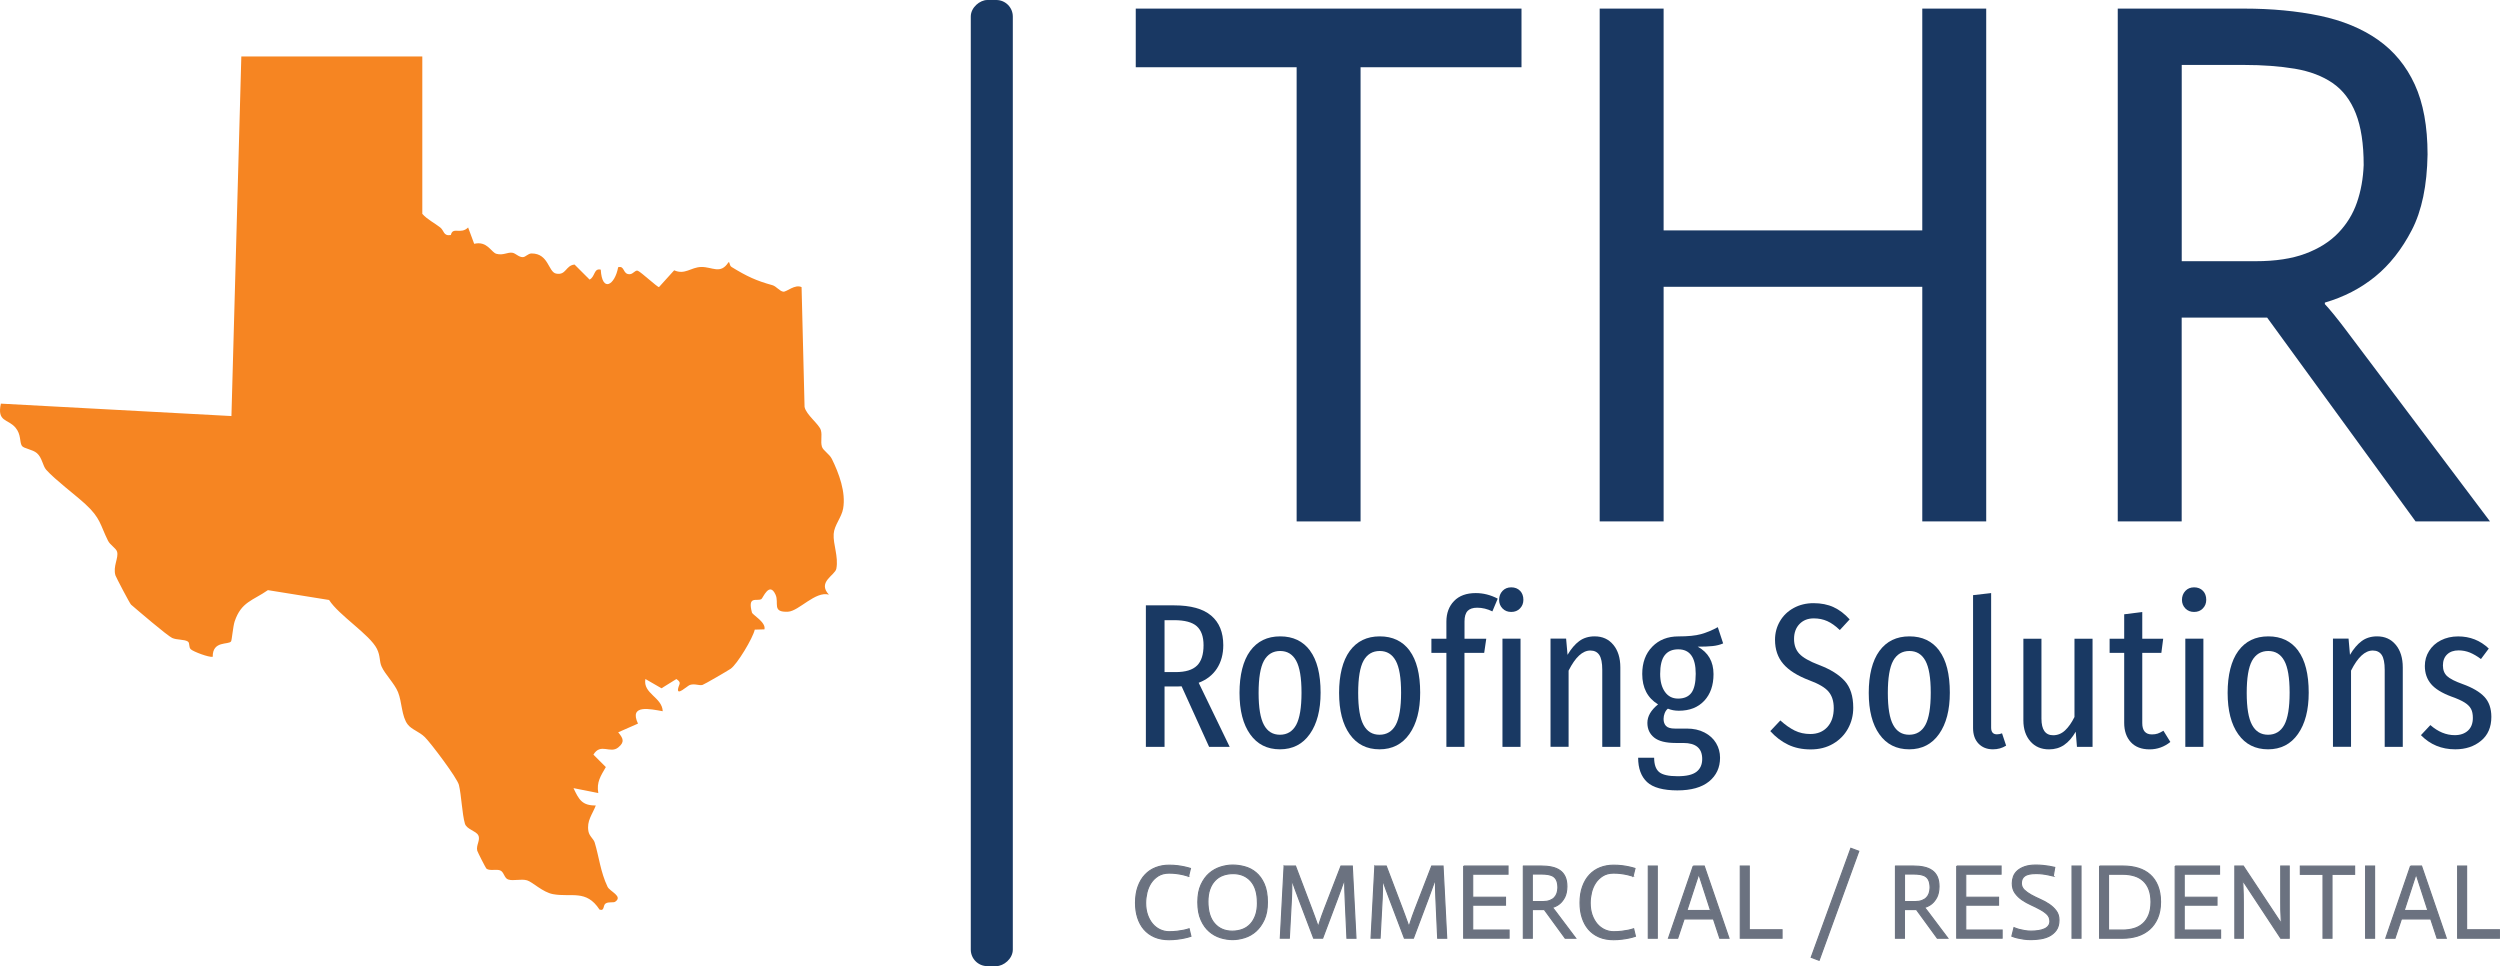 <?xml version="1.0" encoding="UTF-8"?> <svg xmlns="http://www.w3.org/2000/svg" id="Layer_1" version="1.1" viewBox="0 0 543.56 210.06"><defs><style> .st0 { fill: #6b7280; stroke: #6b7280; stroke-miterlimit: 10; stroke-width: .25px; } .st1 { fill: #f68522; } .st2 { fill: #193963; } .st3 { fill: #193863; } </style></defs><g><path class="st3" d="M281.93,14.62h-34.99V1.87h83.87v12.75h-34.99v98.75h-13.9V14.62Z"></path><path class="st3" d="M347.81,1.87h13.9v48.23h56.24V1.87h13.9v111.5h-13.9v-51.01h-56.24v51.01h-13.9V1.87Z"></path><path class="st3" d="M460.45,1.87h27.47c5.99,0,11.47.52,16.43,1.55,4.96,1.04,9.18,2.78,12.67,5.23,3.49,2.45,6.16,5.7,8.01,9.73,1.85,4.03,2.78,9.1,2.78,15.2-.11,6.76-1.25,12.24-3.42,16.43-2.17,4.2-4.84,7.58-7.99,10.14-3.15,2.56-6.79,4.44-10.92,5.64v.33c.43.44,1.11,1.23,2.04,2.37.92,1.14,1.71,2.15,2.36,3.02l31.5,41.85h-16.18l-32.27-44.31h-18.58v44.31h-13.9V1.87ZM513.92,35.87c0-4.58-.57-8.31-1.71-11.2-1.14-2.89-2.82-5.09-5.05-6.62-2.23-1.53-4.97-2.56-8.22-3.11-3.26-.54-6.95-.82-11.07-.82h-13.51v42.67h16.12c4.23,0,7.81-.54,10.74-1.63,2.93-1.09,5.32-2.59,7.16-4.5,1.84-1.91,3.2-4.11,4.07-6.62.87-2.51,1.36-5.23,1.47-8.17Z"></path></g><g><path class="st2" d="M262.89,162.39l-5.98-13.17c-.21.03-.52.04-.94.04h-2.77v13.12h-4.06v-30.76h6.16c3.6,0,6.28.74,8.04,2.23,1.76,1.49,2.63,3.63,2.63,6.43,0,1.96-.46,3.65-1.38,5.07-.92,1.41-2.25,2.45-3.97,3.1l6.74,13.93h-4.46ZM260.25,144.73c.95-.94,1.43-2.42,1.43-4.44,0-1.88-.49-3.25-1.47-4.13-.98-.88-2.63-1.32-4.96-1.32h-2.05v11.29h2.41c2.14,0,3.69-.47,4.64-1.41Z"></path><path class="st2" d="M284.83,141.47c1.53,2.07,2.3,5.11,2.3,9.13,0,3.78-.78,6.78-2.34,8.99-1.56,2.22-3.73,3.33-6.5,3.33s-4.93-1.09-6.47-3.26c-1.55-2.17-2.32-5.18-2.32-9.02s.77-6.99,2.32-9.11c1.55-2.11,3.72-3.17,6.52-3.17s4.96,1.03,6.5,3.1ZM274.81,143.66c-.77,1.41-1.16,3.74-1.16,6.99s.39,5.54,1.16,6.96c.77,1.43,1.93,2.14,3.48,2.14s2.75-.71,3.53-2.14c.77-1.43,1.16-3.76,1.16-7.01s-.39-5.53-1.16-6.94c-.77-1.41-1.93-2.12-3.48-2.12s-2.75.71-3.53,2.12Z"></path><path class="st2" d="M306.48,141.47c1.53,2.07,2.3,5.11,2.3,9.13,0,3.78-.78,6.78-2.34,8.99-1.56,2.22-3.73,3.33-6.5,3.33s-4.93-1.09-6.47-3.26c-1.55-2.17-2.32-5.18-2.32-9.02s.77-6.99,2.32-9.11c1.55-2.11,3.72-3.17,6.52-3.17s4.96,1.03,6.5,3.1ZM296.46,143.66c-.77,1.41-1.16,3.74-1.16,6.99s.39,5.54,1.16,6.96c.77,1.43,1.93,2.14,3.48,2.14s2.75-.71,3.53-2.14c.77-1.43,1.16-3.76,1.16-7.01s-.39-5.53-1.16-6.94c-.77-1.41-1.93-2.12-3.48-2.12s-2.75.71-3.53,2.12Z"></path><path class="st2" d="M319.09,132.84c-.45.48-.67,1.24-.67,2.28v3.75h4.73l-.45,3.08h-4.29v20.44h-3.93v-20.44h-3.26v-3.08h3.26v-3.71c0-1.84.56-3.34,1.67-4.49,1.12-1.15,2.69-1.72,4.71-1.72,1.64,0,3.23.4,4.78,1.21l-1.16,2.77c-1.1-.54-2.2-.8-3.3-.8-.95,0-1.65.24-2.1.71Z"></path><path class="st2" d="M330.51,128.46c.48.51.71,1.16.71,1.96,0,.74-.25,1.37-.74,1.87-.49.51-1.12.76-1.9.76s-1.41-.25-1.9-.76c-.49-.51-.74-1.13-.74-1.87s.25-1.42.74-1.94c.49-.52,1.12-.78,1.9-.78s1.44.25,1.92.76ZM330.6,138.86v23.52h-3.93v-23.52h3.93Z"></path><path class="st2" d="M350.78,140.2c1.01,1.22,1.52,2.86,1.52,4.91v17.27h-3.93v-16.74c0-1.52-.22-2.6-.65-3.24-.43-.64-1.08-.96-1.94-.96-1.7,0-3.27,1.46-4.73,4.37v16.56h-3.93v-23.52h3.39l.31,3.53c.77-1.31,1.62-2.31,2.54-2.99.92-.68,2.04-1.03,3.35-1.03,1.7,0,3.05.61,4.06,1.83Z"></path><path class="st2" d="M374.66,139.89c-.68.3-1.45.49-2.3.58-.85.09-1.93.13-3.24.13,2.29,1.25,3.44,3.24,3.44,5.98,0,2.41-.67,4.34-2.01,5.78-1.34,1.44-3.18,2.17-5.54,2.17-.86,0-1.65-.15-2.37-.45-.3.24-.53.56-.69.96-.16.4-.25.83-.25,1.27,0,.65.18,1.17.54,1.54.36.37,1,.56,1.92.56h2.59c1.46,0,2.74.28,3.84.85,1.1.57,1.94,1.33,2.52,2.3s.87,2.03.87,3.19c0,2.14-.8,3.86-2.39,5.16-1.59,1.29-3.89,1.94-6.9,1.94s-5.29-.6-6.58-1.81c-1.29-1.21-1.94-2.97-1.94-5.29h3.48c0,1.46.36,2.49,1.07,3.1.71.61,2.05.92,4.02.92s3.27-.32,4.11-.96c.83-.64,1.25-1.57,1.25-2.79,0-2.32-1.37-3.48-4.11-3.48h-1.65c-2.14,0-3.71-.39-4.69-1.18-.98-.79-1.47-1.85-1.47-3.19,0-1.43.77-2.77,2.32-4.02-2.29-1.4-3.44-3.6-3.44-6.61,0-2.47.73-4.45,2.19-5.94,1.46-1.49,3.35-2.23,5.67-2.23,2.08,0,3.72-.16,4.91-.49,1.19-.33,2.41-.83,3.66-1.52l1.16,3.53ZM361.94,142.48c-.66.86-.98,2.22-.98,4.06,0,1.61.34,2.9,1.03,3.88s1.64,1.47,2.86,1.47c1.31,0,2.28-.42,2.9-1.25.62-.83.94-2.22.94-4.15,0-3.54-1.27-5.31-3.79-5.31-1.31,0-2.29.43-2.95,1.29Z"></path><path class="st2" d="M398.66,132.01c1.26.58,2.43,1.47,3.5,2.66l-2.14,2.32c-.92-.89-1.83-1.54-2.72-1.94-.89-.4-1.88-.6-2.95-.6-1.28,0-2.31.41-3.1,1.23-.79.82-1.18,1.9-1.18,3.24s.38,2.38,1.14,3.21c.76.83,2.19,1.65,4.31,2.46,2.44.92,4.29,2.07,5.54,3.44,1.25,1.37,1.88,3.32,1.88,5.85,0,1.64-.38,3.15-1.14,4.53-.76,1.38-1.84,2.48-3.24,3.3s-3.02,1.23-4.87,1.23-3.48-.34-4.91-1.03c-1.43-.68-2.72-1.67-3.88-2.95l2.19-2.32c1.04.95,2.08,1.68,3.1,2.19,1.03.51,2.17.76,3.42.76,1.55,0,2.78-.5,3.71-1.52.92-1.01,1.38-2.38,1.38-4.11,0-1.49-.37-2.68-1.12-3.57-.74-.89-2.13-1.71-4.15-2.46-2.59-.98-4.49-2.17-5.69-3.57-1.21-1.4-1.81-3.15-1.81-5.27,0-1.46.36-2.8,1.07-4.02s1.71-2.18,2.99-2.88c1.28-.7,2.72-1.05,4.33-1.05s3.09.29,4.35.87Z"></path><path class="st2" d="M421.64,141.47c1.53,2.07,2.3,5.11,2.3,9.13,0,3.78-.78,6.78-2.34,8.99-1.56,2.22-3.73,3.33-6.5,3.33s-4.93-1.09-6.47-3.26c-1.55-2.17-2.32-5.18-2.32-9.02s.77-6.99,2.32-9.11c1.55-2.11,3.72-3.17,6.52-3.17s4.96,1.03,6.5,3.1ZM411.62,143.66c-.77,1.41-1.16,3.74-1.16,6.99s.39,5.54,1.16,6.96c.77,1.43,1.93,2.14,3.48,2.14s2.75-.71,3.53-2.14c.77-1.43,1.16-3.76,1.16-7.01s-.39-5.53-1.16-6.94c-.77-1.41-1.93-2.12-3.48-2.12s-2.75.71-3.53,2.12Z"></path><path class="st2" d="M430.17,161.67c-.79-.83-1.18-1.96-1.18-3.39v-28.88l3.93-.45v29.24c0,.98.42,1.47,1.25,1.47.39,0,.76-.07,1.12-.22l.89,2.68c-.86.54-1.82.8-2.86.8-1.31,0-2.36-.42-3.15-1.25Z"></path><path class="st2" d="M454.97,162.39h-3.39l-.27-3.3c-.74,1.28-1.58,2.24-2.52,2.88s-2.03.96-3.28.96c-1.7,0-3.05-.58-4.06-1.74-1.01-1.16-1.52-2.68-1.52-4.55v-17.77h3.93v17.37c0,2.41.85,3.62,2.54,3.62.98,0,1.84-.35,2.59-1.05s1.43-1.67,2.05-2.92v-17.01h3.93v23.52Z"></path><path class="st2" d="M471.89,161.32c-1.34,1.07-2.84,1.61-4.51,1.61-1.76,0-3.12-.52-4.08-1.56s-1.45-2.44-1.45-4.2v-15.22h-3.17v-3.08h3.17v-5.31l3.93-.49v5.8h4.55l-.4,3.08h-4.15v15.27c0,1.64.7,2.46,2.1,2.46.48,0,.89-.06,1.25-.18.36-.12.77-.33,1.25-.62l1.52,2.46Z"></path><path class="st2" d="M478.98,128.46c.48.51.71,1.16.71,1.96,0,.74-.25,1.37-.74,1.87-.49.51-1.12.76-1.9.76s-1.41-.25-1.9-.76c-.49-.51-.74-1.13-.74-1.87s.25-1.42.74-1.94c.49-.52,1.12-.78,1.9-.78s1.44.25,1.92.76ZM479.07,138.86v23.52h-3.93v-23.52h3.93Z"></path><path class="st2" d="M499.67,141.47c1.53,2.07,2.3,5.11,2.3,9.13,0,3.78-.78,6.78-2.34,8.99-1.56,2.22-3.73,3.33-6.5,3.33s-4.93-1.09-6.47-3.26c-1.55-2.17-2.32-5.18-2.32-9.02s.77-6.99,2.32-9.11c1.55-2.11,3.72-3.17,6.52-3.17s4.96,1.03,6.5,3.1ZM489.65,143.66c-.77,1.41-1.16,3.74-1.16,6.99s.39,5.54,1.16,6.96c.77,1.43,1.93,2.14,3.48,2.14s2.75-.71,3.53-2.14c.77-1.43,1.16-3.76,1.16-7.01s-.39-5.53-1.16-6.94c-.77-1.41-1.93-2.12-3.48-2.12s-2.75.71-3.53,2.12Z"></path><path class="st2" d="M520.9,140.2c1.01,1.22,1.52,2.86,1.52,4.91v17.27h-3.93v-16.74c0-1.52-.22-2.6-.65-3.24-.43-.64-1.08-.96-1.94-.96-1.7,0-3.27,1.46-4.73,4.37v16.56h-3.93v-23.52h3.39l.31,3.53c.77-1.31,1.62-2.31,2.54-2.99.92-.68,2.04-1.03,3.35-1.03,1.7,0,3.05.61,4.06,1.83Z"></path><path class="st2" d="M541.12,141.01l-1.7,2.28c-.83-.62-1.64-1.09-2.41-1.41-.77-.31-1.59-.47-2.46-.47-1.04,0-1.87.29-2.48.87-.61.58-.92,1.38-.92,2.39s.3,1.76.89,2.32c.59.57,1.73,1.15,3.39,1.74,2.14.77,3.72,1.7,4.73,2.77s1.52,2.53,1.52,4.37c0,2.23-.75,3.97-2.25,5.2-1.5,1.24-3.37,1.85-5.6,1.85-2.98,0-5.46-1.03-7.46-3.08l2.05-2.19c1.67,1.46,3.44,2.19,5.31,2.19,1.19,0,2.14-.33,2.86-.98.71-.65,1.07-1.58,1.07-2.77,0-.8-.13-1.46-.4-1.96-.27-.51-.73-.97-1.38-1.38-.66-.42-1.61-.85-2.86-1.29-2.08-.77-3.57-1.69-4.46-2.75-.89-1.06-1.34-2.36-1.34-3.91,0-1.19.3-2.28.92-3.26.61-.98,1.46-1.76,2.57-2.32,1.1-.56,2.35-.85,3.75-.85,2.59,0,4.81.88,6.65,2.63Z"></path><path class="st0" d="M258.44,190.51c-.38-.12-.79-.23-1.22-.33-.43-.1-.9-.18-1.41-.25-.51-.07-1.05-.1-1.62-.1-.92,0-1.7.2-2.35.6-.64.4-1.17.91-1.58,1.53s-.7,1.32-.89,2.08c-.18.77-.28,1.53-.28,2.28,0,.95.13,1.81.4,2.59.27.77.64,1.43,1.1,1.98.47.54,1.01.96,1.63,1.25.62.29,1.28.44,1.97.44.64,0,1.23-.04,1.77-.1.54-.07,1-.14,1.38-.22.44-.09.84-.2,1.2-.32l.39,1.63c-.41.14-.87.26-1.38.37-.43.09-.93.18-1.5.25s-1.19.12-1.86.12c-1.21,0-2.27-.2-3.19-.6-.91-.4-1.67-.96-2.28-1.67-.61-.71-1.06-1.56-1.37-2.53-.31-.97-.46-2.04-.46-3.21,0-1.33.18-2.51.55-3.53.37-1.02.87-1.88,1.52-2.56.64-.69,1.41-1.21,2.3-1.56.89-.35,1.86-.53,2.92-.53.64,0,1.25.04,1.81.1.56.07,1.07.16,1.54.26s.9.22,1.3.34l-.41,1.7Z"></path><path class="st0" d="M260.44,196.14c0-1.49.23-2.75.7-3.77s1.07-1.86,1.79-2.48c.73-.63,1.54-1.08,2.44-1.37.9-.28,1.77-.43,2.63-.43s1.74.12,2.63.36c.9.24,1.71.66,2.44,1.27s1.33,1.43,1.79,2.47.7,2.37.7,3.98c0,1.5-.23,2.77-.7,3.79s-1.07,1.86-1.79,2.51c-.73.64-1.54,1.11-2.44,1.39-.9.28-1.77.43-2.63.43s-1.74-.14-2.63-.41c-.9-.28-1.71-.73-2.44-1.36-.73-.63-1.33-1.46-1.79-2.51-.47-1.04-.7-2.33-.7-3.86ZM273.39,196.26c0-2.07-.48-3.64-1.44-4.71-.96-1.07-2.24-1.61-3.85-1.61-.81,0-1.55.13-2.22.38s-1.24.63-1.72,1.14c-.48.51-.86,1.14-1.13,1.9-.27.76-.4,1.65-.4,2.68,0,2.07.48,3.66,1.44,4.76.96,1.1,2.24,1.66,3.85,1.66.8,0,1.53-.13,2.21-.38.67-.25,1.25-.64,1.74-1.16.48-.52.86-1.17,1.13-1.93.27-.77.4-1.67.4-2.71Z"></path><path class="st0" d="M279.21,188.3h2.46l3.54,9.34c.2.54.38,1.03.55,1.48s.31.85.44,1.21c.15.4.28.77.39,1.1h.05c.09-.34.21-.71.35-1.1.12-.35.26-.75.41-1.21.15-.45.34-.95.55-1.48l3.61-9.34h2.46l.8,15.69h-1.96l-.39-8.62c-.03-.75-.05-1.39-.07-1.91-.02-.52-.02-.95-.02-1.29v-.97h-.05c-.09.23-.21.54-.34.94-.12.34-.28.77-.47,1.3s-.43,1.17-.7,1.92l-3.24,8.62h-1.96l-3.27-8.62c-.29-.74-.53-1.37-.71-1.9-.18-.53-.34-.96-.46-1.3-.14-.4-.25-.72-.32-.97h-.05c.01.25.03.57.05.97.01.64,0,1.71-.07,3.2l-.46,8.62h-1.96l.83-15.69Z"></path><path class="st0" d="M298.94,188.3h2.46l3.54,9.34c.2.54.38,1.03.55,1.48s.31.85.44,1.21c.15.4.28.77.39,1.1h.05c.09-.34.21-.71.35-1.1.12-.35.26-.75.41-1.21.15-.45.34-.95.55-1.48l3.61-9.34h2.46l.8,15.69h-1.96l-.39-8.62c-.03-.75-.05-1.39-.07-1.91-.02-.52-.02-.95-.02-1.29v-.97h-.05c-.09.23-.21.54-.34.94-.12.34-.28.77-.47,1.3s-.43,1.17-.7,1.92l-3.24,8.62h-1.96l-3.27-8.62c-.29-.74-.53-1.37-.71-1.9-.18-.53-.34-.96-.46-1.3-.14-.4-.25-.72-.32-.97h-.05c.01.25.03.57.05.97.01.64,0,1.71-.07,3.2l-.46,8.62h-1.96l.83-15.69Z"></path><path class="st0" d="M318.24,188.3h9.64v1.77h-7.68v5.01h7.13v1.73h-7.13v5.4h7.91v1.77h-9.87v-15.69Z"></path><path class="st0" d="M331.21,188.3h3.86c.84,0,1.61.07,2.31.22.7.15,1.29.39,1.78.74.49.34.87.8,1.13,1.37.26.57.39,1.28.39,2.14-.02.95-.18,1.72-.48,2.31-.31.59-.68,1.07-1.12,1.43s-.96.62-1.54.79v.05c.06.06.16.17.29.33.13.16.24.3.33.42l4.43,5.89h-2.28l-4.54-6.23h-2.61v6.23h-1.95v-15.69ZM338.73,193.09c0-.64-.08-1.17-.24-1.58s-.4-.72-.71-.93c-.31-.21-.7-.36-1.16-.44-.46-.08-.98-.11-1.56-.11h-1.9v6h2.27c.59,0,1.1-.08,1.51-.23s.75-.36,1.01-.63c.26-.27.45-.58.57-.93s.19-.74.21-1.15Z"></path><path class="st0" d="M355.09,190.51c-.38-.12-.79-.23-1.22-.33-.43-.1-.9-.18-1.41-.25-.51-.07-1.05-.1-1.62-.1-.92,0-1.7.2-2.35.6-.64.4-1.17.91-1.58,1.53s-.7,1.32-.89,2.08c-.18.77-.28,1.53-.28,2.28,0,.95.13,1.81.4,2.59.27.77.64,1.43,1.1,1.98.47.54,1.01.96,1.63,1.25.62.29,1.28.44,1.97.44.64,0,1.23-.04,1.77-.1.54-.07,1-.14,1.38-.22.44-.09.84-.2,1.2-.32l.39,1.63c-.41.14-.87.26-1.38.37-.43.09-.93.18-1.5.25s-1.19.12-1.86.12c-1.21,0-2.27-.2-3.19-.6-.91-.4-1.67-.96-2.28-1.67-.61-.71-1.06-1.56-1.37-2.53-.31-.97-.46-2.04-.46-3.21,0-1.33.18-2.51.55-3.53.37-1.02.87-1.88,1.52-2.56.64-.69,1.41-1.21,2.3-1.56.89-.35,1.86-.53,2.92-.53.64,0,1.25.04,1.81.1.56.07,1.07.16,1.54.26s.9.22,1.3.34l-.41,1.7Z"></path><path class="st0" d="M358.38,188.3h1.95v15.69h-1.95v-15.69Z"></path><path class="st0" d="M368.15,188.3h2.39l5.38,15.69h-2l-1.38-4.19h-6.37l-1.4,4.19h-2l5.38-15.69ZM371.92,197.96l-2.53-7.82h-.07l-2.55,7.82h5.15Z"></path><path class="st0" d="M378.38,188.3h1.95v13.85h7.13v1.84h-9.08v-15.69Z"></path><path class="st0" d="M402.42,184.44l1.72.64-8.62,23.71-1.72-.64,8.62-23.71Z"></path><path class="st0" d="M412.12,188.3h3.86c.84,0,1.61.07,2.31.22.7.15,1.29.39,1.78.74.49.34.87.8,1.13,1.37.26.57.39,1.28.39,2.14-.02.95-.18,1.72-.48,2.31-.31.59-.68,1.07-1.12,1.43s-.96.62-1.54.79v.05c.06.06.16.17.29.33.13.16.24.3.33.42l4.43,5.89h-2.28l-4.54-6.23h-2.61v6.23h-1.95v-15.69ZM419.65,193.09c0-.64-.08-1.17-.24-1.58s-.4-.72-.71-.93c-.31-.21-.7-.36-1.16-.44-.46-.08-.98-.11-1.56-.11h-1.9v6h2.27c.59,0,1.1-.08,1.51-.23s.75-.36,1.01-.63c.26-.27.45-.58.57-.93s.19-.74.21-1.15Z"></path><path class="st0" d="M425.44,188.3h9.64v1.77h-7.68v5.01h7.13v1.73h-7.13v5.4h7.91v1.77h-9.87v-15.69Z"></path><path class="st0" d="M446.44,190.46c-.37-.09-.75-.18-1.15-.25-.35-.08-.76-.14-1.21-.2s-.92-.08-1.41-.08c-1.13,0-1.95.17-2.44.52-.49.35-.74.88-.74,1.6.01.57.22,1.05.62,1.44.4.39.9.75,1.5,1.08.6.33,1.25.65,1.97.97.71.31,1.37.67,1.97,1.08.6.41,1.1.88,1.51,1.43.41.54.61,1.21.61,1.99,0,.9-.2,1.63-.59,2.18s-.89.98-1.48,1.29c-.6.31-1.25.51-1.97.62s-1.39.16-2.04.16-1.17-.04-1.68-.12c-.51-.08-.94-.16-1.31-.25-.43-.11-.82-.23-1.17-.37l.46-1.86c.35.15.73.28,1.13.39.35.09.75.18,1.18.25.44.08.9.12,1.39.12.6,0,1.15-.04,1.64-.12.5-.08.93-.2,1.3-.37.37-.17.66-.39.86-.67.21-.28.31-.61.31-1.01-.02-.6-.21-1.08-.59-1.46-.38-.38-.87-.74-1.5-1.08-.62-.34-1.29-.68-2-1s-1.37-.69-1.97-1.1c-.6-.41-1.1-.9-1.51-1.47s-.61-1.27-.61-2.12c0-.49.08-.97.25-1.45.17-.47.46-.9.86-1.26s.93-.67,1.59-.9c.65-.23,1.46-.35,2.43-.35.55,0,1.08.03,1.58.08s.93.11,1.3.17c.43.08.83.16,1.22.25l-.32,1.86Z"></path><path class="st0" d="M450.51,188.3h1.95v15.69h-1.95v-15.69Z"></path><path class="st0" d="M456.49,188.3h5.04c1.24,0,2.37.15,3.37.46,1,.31,1.87.78,2.59,1.43.72.64,1.28,1.46,1.67,2.44s.59,2.14.59,3.47-.22,2.52-.64,3.51c-.43.99-1.01,1.81-1.75,2.46-.74.65-1.6,1.13-2.6,1.45-1,.31-2.07.47-3.22.47h-5.04v-15.69ZM458.45,202.22h3.1c.84,0,1.63-.11,2.38-.32.74-.21,1.39-.56,1.95-1.05.56-.48,1-1.12,1.32-1.9s.48-1.73.48-2.85c0-1.04-.15-1.94-.44-2.7-.29-.76-.7-1.38-1.23-1.87-.53-.49-1.17-.86-1.93-1.09s-1.6-.36-2.54-.36h-3.1v12.14Z"></path><path class="st0" d="M472.94,188.3h9.64v1.77h-7.68v5.01h7.13v1.73h-7.13v5.4h7.91v1.77h-9.87v-15.69Z"></path><path class="st0" d="M485.91,188.3h1.84l8.23,12.44h.05c-.03-.44-.05-.92-.07-1.43-.03-.43-.05-.92-.06-1.48s-.01-1.13-.01-1.71v-7.82h1.84v15.69h-1.84l-8.23-12.49h-.05c.02.46.04.94.07,1.45.02.44.03.94.05,1.5.02.55.02,1.12.02,1.7v7.84h-1.84v-15.69Z"></path><path class="st0" d="M505.07,190.1h-4.92v-1.79h11.8v1.79h-4.92v13.89h-1.95v-13.89Z"></path><path class="st0" d="M514.34,188.3h1.95v15.69h-1.95v-15.69Z"></path><path class="st0" d="M524.11,188.3h2.39l5.38,15.69h-2l-1.38-4.19h-6.37l-1.4,4.19h-2l5.38-15.69ZM527.88,197.96l-2.53-7.82h-.07l-2.55,7.82h5.15Z"></path><path class="st0" d="M534.35,188.3h1.95v13.85h7.13v1.84h-9.08v-15.69Z"></path></g><path class="st1" d="M91.82,12.26v34.24c1.1,1.23,2.62,1.96,3.9,2.96.86.67.65,1.92,2.31,1.64.4-1.89,2.13-.03,3.75-1.64l1.32,3.55c2.88-.68,3.67,1.87,4.85,2.18,1.48.39,2.37-.39,3.43-.24.73.1,1.37.96,2.28.96.63,0,1.12-.8,1.92-.8,3.71-.01,3.62,4.02,5.31,4.37,2.21.46,2.06-1.77,4.03-1.96l3.27,3.27c1.22-.61.91-2.55,2.43-2.16.28,5.05,3.07,3.39,3.78-.53,1.5-.4.94,1.56,2.5,1.52.8-.02,1.23-.99,1.8-.74.74.32,4.27,3.61,4.58,3.54l3.3-3.65c2.33,1.05,3.62-.66,5.86-.72,2.42-.06,4.2,1.7,5.94-1.02.35-.16.12.67.7,1.03,3.32,2.04,5.38,2.99,8.87,3.95.83.23,1.59,1.34,2.37,1.41.73.06,2.53-1.69,3.96-.99l.65,26.04c.32,1.71,3.18,3.75,3.55,5.08.32,1.16-.11,2.41.22,3.56.24.84,1.63,1.59,2.17,2.68,1.56,3.17,3.06,7.23,2.45,10.77-.34,1.96-1.94,3.63-2.06,5.53-.15,2.29,1.08,4.91.58,7.56-.27,1.44-4.2,2.88-1.62,5.64-2.93-.84-6.54,3.59-8.87,3.71-3.6.19-1.9-1.88-2.73-3.7-1.34-2.97-2.76.78-3.08.96-.98.56-3.07-.86-2.04,2.96.12.44,3.12,2.13,2.7,3.62l-2.1.06c-.42,1.88-3.82,7.52-5.24,8.51-.56.39-5.77,3.42-6.12,3.51-.79.2-1.63-.34-2.73,0-.58.18-2.97,2.56-2.56.72.22-.97.79-1.2-.39-2l-3.24,2.01-3.5-2.02c-.58,3.2,3.66,3.96,3.77,7.01-2.66-.47-7.39-1.59-5.38,2.69l-4.3,1.89c1.09,1.33,1.47,2.09.01,3.29-1.76,1.45-3.82-1.06-5.4,1.57l2.7,2.7c-1.1,1.92-2.06,3.25-1.64,5.65l-5.39-1.07c1.15,2.43,1.83,3.81,4.85,3.77-.76,1.98-2.02,3.33-1.6,5.63.2,1.07,1.12,1.63,1.36,2.43.94,3.1,1.25,6.37,2.79,9.61.5,1.05,3.44,2.07,1.65,3.27-.38.25-1.41-.05-2.05.36s-.2,1.72-1.34,1.34c-2.9-4.45-6.1-2.62-10.12-3.36-2.24-.41-4.47-2.66-5.63-3-1.32-.39-2.96.2-4.12-.19-.87-.29-.9-1.7-1.78-1.99s-2.14.16-2.9-.33c-.19-.12-1.99-3.72-2.04-3.94-.29-1.22.76-2.33.22-3.36-.5-.96-2.54-1.28-2.9-2.53-.62-2.15-.75-6.11-1.3-8.4-.35-1.47-6.06-9.06-7.4-10.39-1.22-1.21-2.85-1.63-3.72-2.75-1.36-1.74-1.25-4.91-2.12-7.04-.77-1.89-2.83-3.88-3.58-5.58-.52-1.18-.22-2.25-1.01-3.84-1.55-3.1-8.26-7.27-10.4-10.62l-13.3-2.14c-3.33,2.31-5.79,2.53-7.23,6.8-.36,1.07-.6,4.08-.78,4.34-.54.81-4.05-.22-3.99,3.36-.87.14-4.14-1.1-4.74-1.62-.55-.46-.18-1.37-.66-1.7-.75-.51-2.42-.31-3.43-.79-1.08-.51-7.55-6.05-8.93-7.24-.27-.23-3.26-5.95-3.38-6.33-.61-1.97.72-3.81.35-5.16-.21-.77-1.48-1.42-1.97-2.39-1.73-3.47-1.59-4.91-4.95-7.99-2.25-2.06-6.55-5.27-8.48-7.43-.79-.88-.88-2.63-2.03-3.63-.95-.83-2.87-.99-3.27-1.59-.56-.86-.1-2.44-1.41-3.98-1.64-1.92-4.04-1.18-3.16-5.2l50.13,2.7,2.15-78.18h39.35Z"></path><rect class="st2" x="110.61" y="100.46" width="210.06" height="9.14" rx="3.6" ry="3.6" transform="translate(110.61 320.67) rotate(-90)"></rect></svg> 